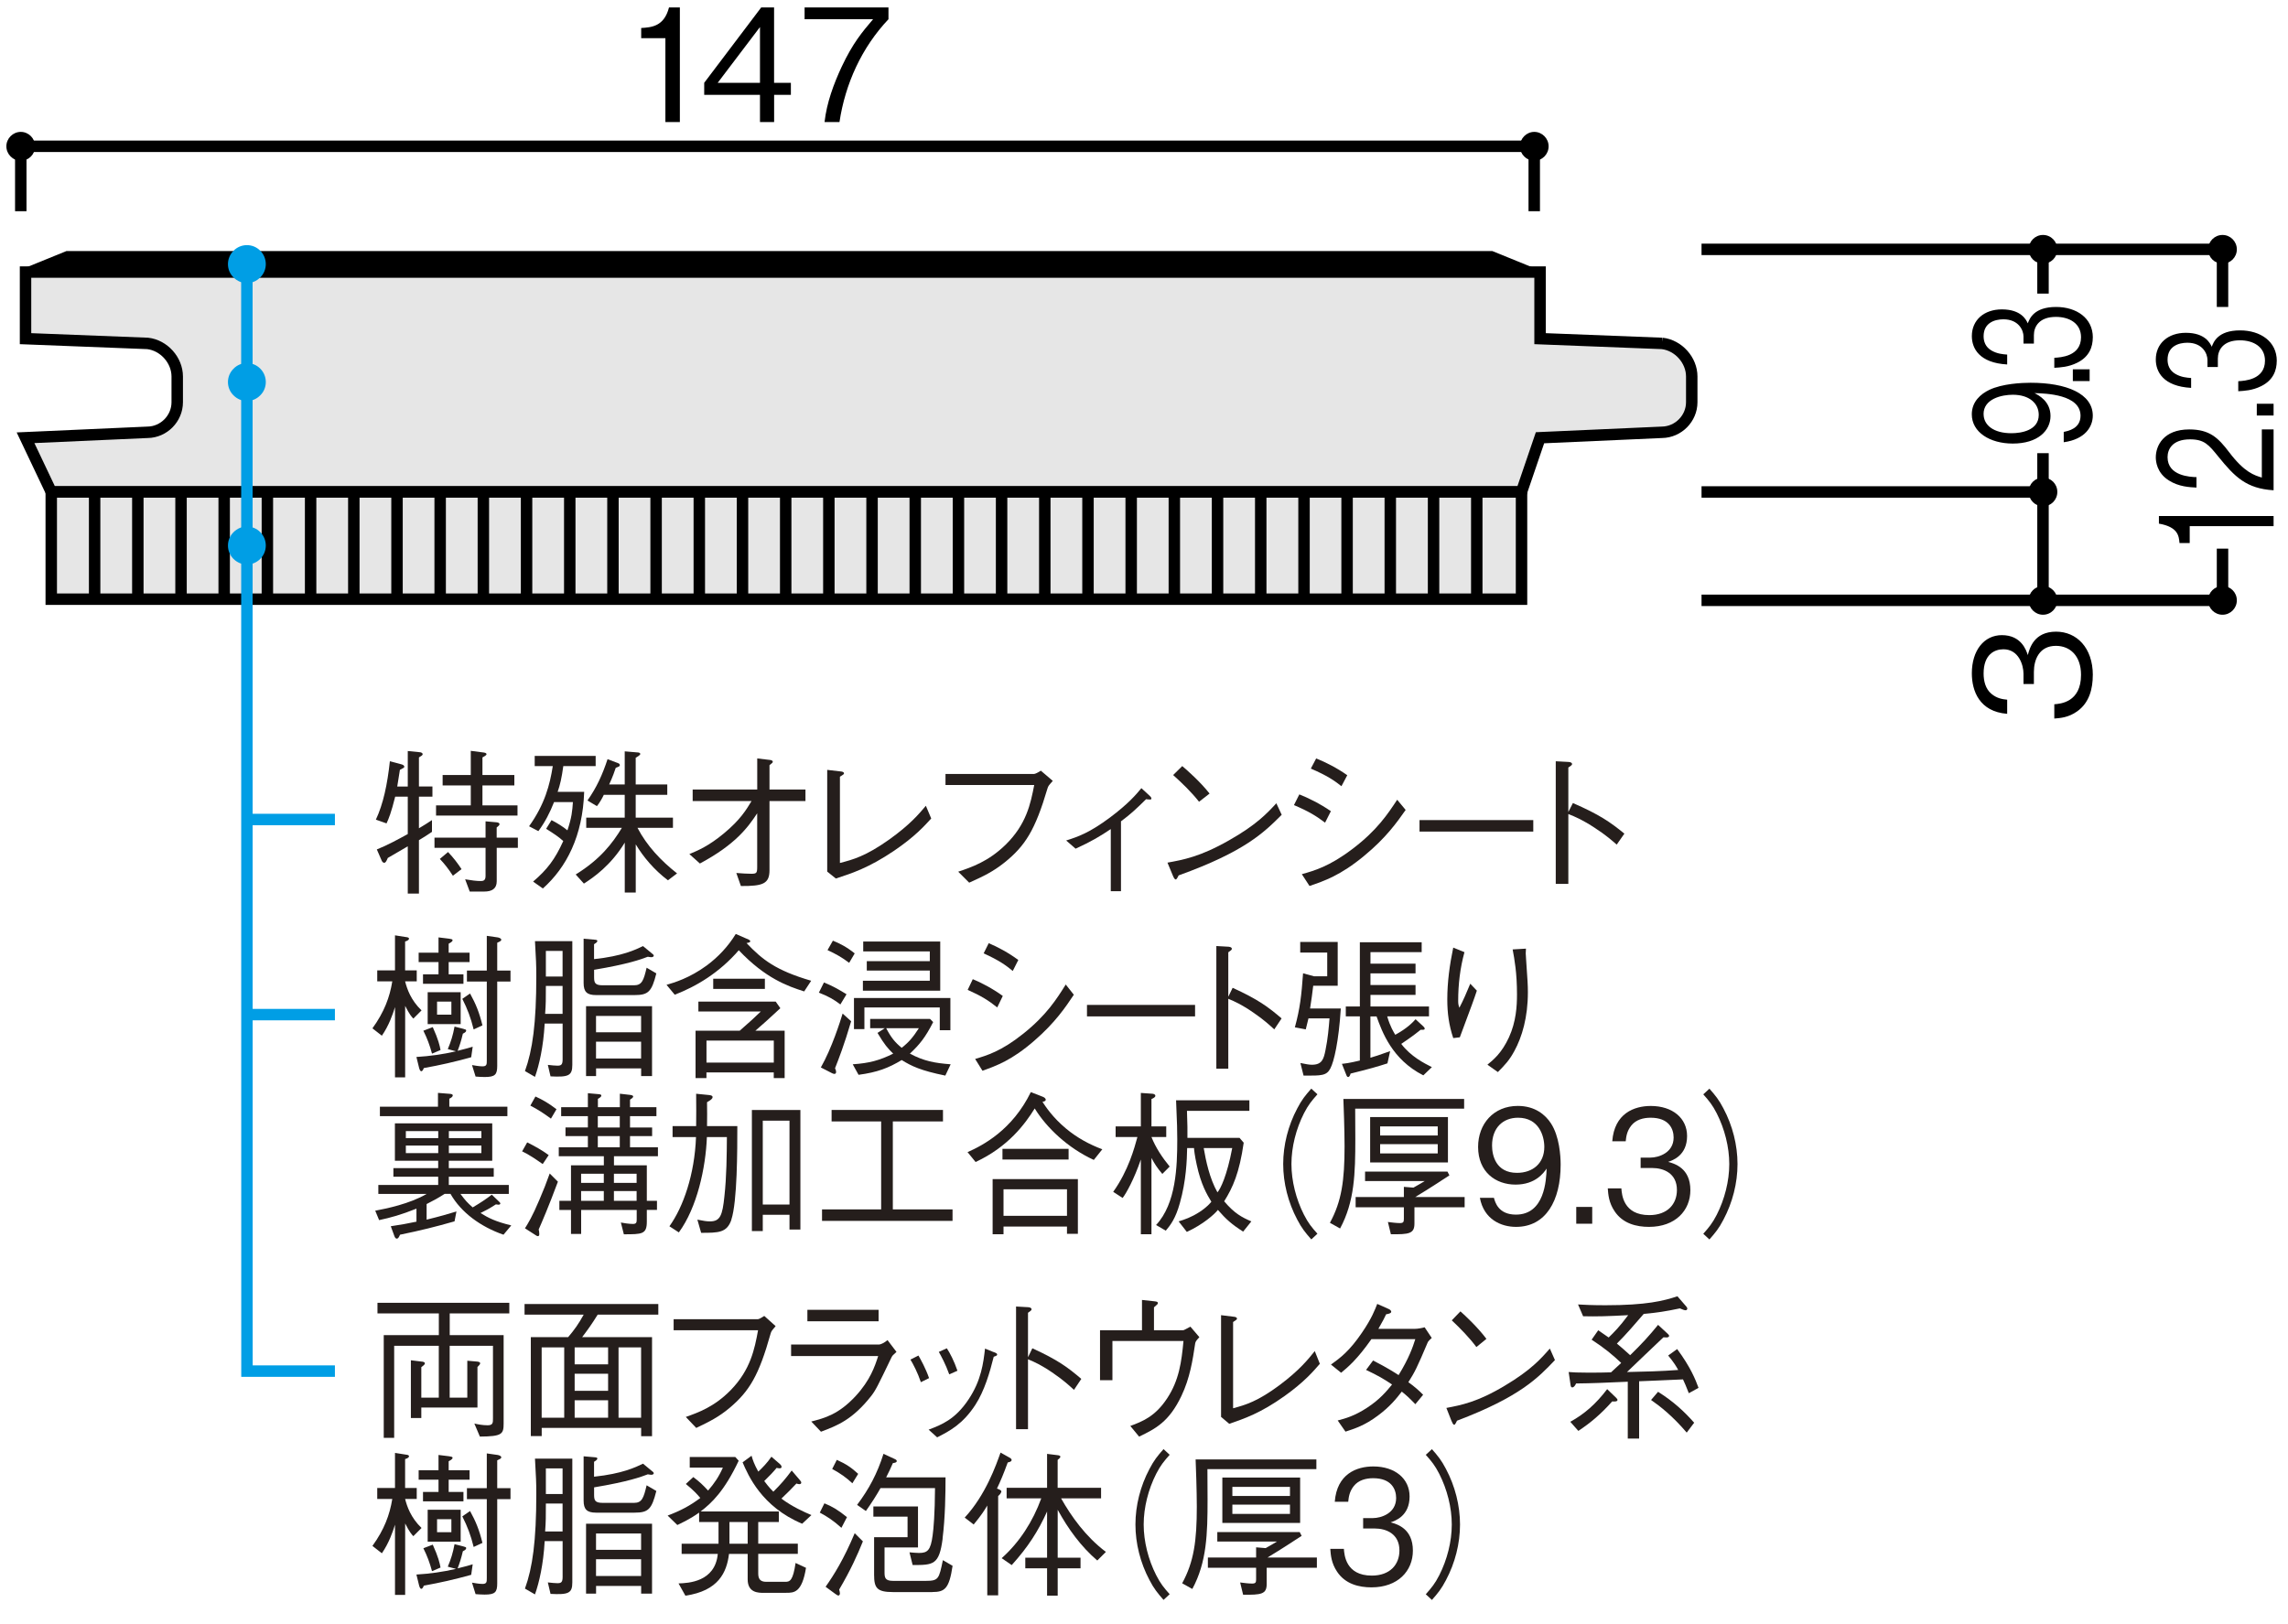<?xml version="1.0" encoding="UTF-8"?>
<svg xmlns="http://www.w3.org/2000/svg" version="1.1" viewBox="0 0 500 355">
  <defs>
    <style>
      .cls-1 {
        stroke: #009ee5;
      }

      .cls-1, .cls-2, .cls-3, .cls-4 {
        stroke-width: 2.5px;
      }

      .cls-1, .cls-4 {
        fill: none;
      }

      .cls-5 {
        fill: #251e1c;
      }

      .cls-2 {
        fill: #fff;
      }

      .cls-2, .cls-3, .cls-4 {
        stroke: #000;
      }

      .cls-3 {
        fill: #e6e6e6;
      }

      .cls-6 {
        fill: #009ee5;
      }
    </style>
  </defs>
  <!-- Generator: Adobe Illustrator 28.7.1, SVG Export Plug-In . SVG Version: 1.2.0 Build 142)  -->
  <g>
    <g id="_レイヤー_1" data-name="レイヤー_1">
      <g>
        <g>
          <path class="cls-3" d="M363.25,75.07l-26.7-1.04v-14.56H5.58v14.56l26.69,1.04c3.55.41,6.46,3.66,6.46,7.23v5.62c0,3.57-2.93,6.54-6.49,6.58l-26.66,1.19,5.62,11.84h321.3l4.04-11.84,26.65-1.19c3.58-.05,6.51-3.02,6.51-6.58v-5.62c0-3.57-2.91-6.82-6.46-7.23Z"/>
          <polyline points="165.03 54.88 92.85 54.88 82.24 54.88 14.52 54.88 5.62 58.5 335.02 58.5 326.12 54.88 258.41 54.88 247.8 54.88 175.63 54.88"/>
          <rect class="cls-3" x="11.2" y="107.54" width="321.3" height="23.44"/>
          <line class="cls-2" x1="322.72" y1="130.98" x2="322.72" y2="107.54"/>
          <line class="cls-2" x1="313.28" y1="130.98" x2="313.28" y2="107.54"/>
          <line class="cls-2" x1="303.82" y1="130.98" x2="303.82" y2="107.54"/>
          <line class="cls-2" x1="294.38" y1="130.98" x2="294.38" y2="107.54"/>
          <line class="cls-2" x1="284.97" y1="130.98" x2="284.97" y2="107.54"/>
          <line class="cls-2" x1="275.51" y1="130.98" x2="275.51" y2="107.54"/>
          <line class="cls-2" x1="266.07" y1="130.98" x2="266.07" y2="107.54"/>
          <line class="cls-2" x1="256.63" y1="130.98" x2="256.63" y2="107.54"/>
          <line class="cls-2" x1="247.2" y1="130.98" x2="247.2" y2="107.54"/>
          <line class="cls-2" x1="237.76" y1="130.98" x2="237.76" y2="107.54"/>
          <line class="cls-2" x1="228.32" y1="130.98" x2="228.32" y2="107.54"/>
          <line class="cls-2" x1="218.88" y1="130.98" x2="218.88" y2="107.54"/>
          <line class="cls-2" x1="209.45" y1="130.98" x2="209.45" y2="107.54"/>
          <line class="cls-2" x1="200.01" y1="130.98" x2="200.01" y2="107.54"/>
          <line class="cls-2" x1="190.57" y1="130.98" x2="190.57" y2="107.54"/>
          <line class="cls-2" x1="181.13" y1="130.98" x2="181.13" y2="107.54"/>
          <line class="cls-2" x1="171.7" y1="130.98" x2="171.7" y2="107.54"/>
          <line class="cls-2" x1="162.26" y1="130.98" x2="162.26" y2="107.54"/>
          <line class="cls-2" x1="152.82" y1="130.98" x2="152.82" y2="107.54"/>
          <line class="cls-2" x1="143.38" y1="130.98" x2="143.38" y2="107.54"/>
          <line class="cls-2" x1="133.95" y1="130.98" x2="133.95" y2="107.54"/>
          <line class="cls-2" x1="124.51" y1="130.98" x2="124.51" y2="107.54"/>
          <line class="cls-2" x1="115.07" y1="130.98" x2="115.07" y2="107.54"/>
          <line class="cls-2" x1="105.63" y1="130.98" x2="105.63" y2="107.54"/>
          <line class="cls-2" x1="96.19" y1="130.98" x2="96.19" y2="107.54"/>
          <line class="cls-2" x1="86.76" y1="130.98" x2="86.76" y2="107.54"/>
          <line class="cls-2" x1="77.32" y1="130.98" x2="77.32" y2="107.54"/>
          <line class="cls-2" x1="67.88" y1="130.98" x2="67.88" y2="107.54"/>
          <line class="cls-2" x1="58.43" y1="130.98" x2="58.43" y2="107.54"/>
          <line class="cls-2" x1="48.99" y1="130.98" x2="48.99" y2="107.54"/>
          <line class="cls-2" x1="39.56" y1="130.98" x2="39.56" y2="107.54"/>
          <line class="cls-2" x1="30.12" y1="130.98" x2="30.12" y2="107.54"/>
          <line class="cls-2" x1="20.68" y1="130.98" x2="20.68" y2="107.54"/>
        </g>
        <path class="cls-1" d="M53.95,221.79h19.24-19.24Z"/>
        <path d="M485.69,57.64c1.73,0,3.13-1.4,3.13-3.13s-1.4-3.15-3.13-3.15-3.15,1.42-3.15,3.15,1.41,3.13,3.15,3.13Z"/>
        <path d="M485.69,134.38c1.73,0,3.13-1.41,3.13-3.15s-1.4-3.13-3.13-3.13-3.15,1.4-3.15,3.13,1.41,3.15,3.15,3.15Z"/>
        <polyline class="cls-4" points="446.46 131.23 485.69 131.23 485.69 119.93"/>
        <polyline class="cls-4" points="485.69 67.1 485.69 54.51 446.46 54.51"/>
        <path d="M446.46,57.64c1.74,0,3.13-1.4,3.13-3.13s-1.39-3.15-3.13-3.15-3.13,1.42-3.13,3.15,1.41,3.13,3.13,3.13Z"/>
        <path d="M446.46,134.38c1.74,0,3.13-1.41,3.13-3.15s-1.39-3.13-3.13-3.13-3.13,1.4-3.13,3.13,1.41,3.15,3.13,3.15Z"/>
        <polyline class="cls-4" points="446.46 64.18 446.46 54.51 371.84 54.51"/>
        <polyline class="cls-4" points="371.84 131.23 446.46 131.23 446.46 99.06"/>
        <line class="cls-4" x1="371.84" y1="107.54" x2="446.46" y2="107.54"/>
        <path d="M446.46,110.68c1.74,0,3.13-1.4,3.13-3.15s-1.39-3.13-3.13-3.13-3.13,1.39-3.13,3.13,1.41,3.15,3.13,3.15Z"/>
        <polyline class="cls-1" points="53.95 57.72 53.97 299.72 73.19 299.72"/>
        <path class="cls-6" d="M51.03,80.6c-1.62,1.61-1.62,4.24,0,5.82,1.63,1.65,4.23,1.65,5.84,0,1.62-1.57,1.62-4.21.02-5.82-1.6-1.65-4.26-1.65-5.86,0Z"/>
        <path class="cls-6" d="M51.03,54.82c-1.62,1.61-1.62,4.24,0,5.82,1.63,1.65,4.23,1.65,5.84,0,1.62-1.57,1.62-4.21.02-5.82-1.6-1.65-4.26-1.65-5.86,0Z"/>
        <path class="cls-6" d="M51.03,116.34c-1.62,1.6-1.62,4.23,0,5.84,1.63,1.62,4.23,1.62,5.84,0,1.62-1.61,1.62-4.24.02-5.84-1.6-1.65-4.26-1.65-5.86,0Z"/>
        <path d="M7.67,31.98c0-1.71-1.4-3.15-3.13-3.15s-3.15,1.44-3.15,3.15,1.4,3.15,3.15,3.15,3.13-1.41,3.13-3.15Z"/>
        <path d="M338.42,31.98c0-1.71-1.41-3.15-3.13-3.15s-3.13,1.44-3.13,3.15,1.39,3.15,3.13,3.15,3.13-1.41,3.13-3.15Z"/>
        <polyline class="cls-4" points="335.28 46.17 335.28 31.98 200.14 31.98 139.67 31.98 4.54 31.98 4.54 46.17"/>
        <g>
          <path d="M145.41,26.68V8.35h-5.29v-2.23c2.23-.14,5.01-.31,6.08-4.5h2.37v25.06h-3.16Z"/>
          <path d="M169.17,20.74v5.94h-3.09v-5.94h-12.19v-2.64l12.46-16.48h2.81v16.48h3.67v2.64h-3.67ZM166.08,5.91l-9.24,12.19h9.24V5.91Z"/>
          <path d="M183.45,26.68h-3.26c.48-4.22,1.96-8.24,3.74-12.08,2.44-5.18,4.5-7.62,6.87-10.4h-14.97V1.62h18.33v2.58c-5.84,6.18-9.44,14.08-10.71,22.49Z"/>
        </g>
        <g>
          <path d="M496.85,115.01h-18.33v3.7h-2.23c-.14-1.56-.31-3.51-4.5-4.25v-1.66h25.06v2.21Z"/>
          <path d="M496.85,107.17c-5.97-.36-8.48-2.93-12.05-7.33-2.13-2.62-3.06-3.8-6.21-3.8-3.95,0-4.91,2.26-4.91,3.89,0,4.13,4.98,4.33,6.32,4.37v2.28c-1.44-.07-3.88-.17-6.04-1.56-2.64-1.66-2.85-4.18-2.85-5.05,0-2.5,1.65-6.1,7.31-6.1,4.43,0,6.32,1.8,8.75,5.02,3.36,4.42,5.53,5.02,7.11,5.5v-10.53h2.57v13.29Z"/>
          <path d="M496.85,90.83h-3.67v-2.57h3.67v2.57Z"/>
          <path d="M497.54,78.88c0,2.02-.72,4.21-3.4,5.53-1.92.96-3.71,1.03-5.01,1.11v-2.19c1.3-.07,5.84-.29,5.84-4.49,0-2.96-2.44-4.45-5.49-4.45-3.64,0-4.81,2.11-4.81,3.99v1.85h-2.27v-1.56c0-1.35-1.06-3.75-4.39-3.75-1.92,0-4.33.77-4.33,3.7,0,1.15.41,2.36,1.72,3.12,1.24.72,2.47.82,3.43.89v2.16c-6.08-.34-7.72-3.51-7.72-6.2,0-3.51,2.68-5.84,6.56-5.84,4.26,0,5.32,2.31,5.67,3.05.38-.99,1.3-3.58,6.18-3.58,4.46,0,8.03,2.43,8.03,6.66Z"/>
        </g>
        <g>
          <path d="M457.34,90.85c0,2.38-1.61,5.17-6.35,5.82v-2.26c.93-.19,3.67-.7,3.67-3.53,0-4.64-7.52-4.88-10.06-4.95.89.46,3.5,1.78,3.5,5s-2.78,6.03-8.24,6.03c-5.01,0-8.96-2.48-8.96-6.39,0-2.79,1.96-4.45,3.81-5.34,2.85-1.37,7.14-1.56,9.03-1.56,7.86,0,13.6,2.38,13.6,7.19ZM433.48,90.52c0,2.43,2.2,4.18,6.08,4.18,2.13,0,5.97-.6,5.97-4.01,0-2.52-2.06-4.4-5.67-4.4-2.4,0-6.39.87-6.39,4.23Z"/>
          <path d="M456.65,83.3h-3.67v-2.57h3.67v2.57Z"/>
          <path d="M457.34,73.76c0,2.02-.72,4.21-3.4,5.53-1.92.96-3.71,1.03-5.01,1.11v-2.19c1.3-.07,5.84-.29,5.84-4.49,0-2.96-2.44-4.45-5.49-4.45-3.64,0-4.81,2.11-4.81,3.99v1.85h-2.27v-1.56c0-1.35-1.06-3.75-4.39-3.75-1.92,0-4.33.77-4.33,3.7,0,1.15.41,2.36,1.72,3.12,1.24.72,2.47.82,3.43.89v2.16c-6.08-.34-7.72-3.51-7.72-6.2,0-3.51,2.68-5.84,6.56-5.84,4.26,0,5.32,2.31,5.67,3.05.38-.99,1.3-3.58,6.18-3.58,4.46,0,8.03,2.43,8.03,6.66Z"/>
        </g>
        <path d="M457.34,147.59c0,2.88-.72,6.01-3.4,7.9-1.92,1.37-3.71,1.48-5.01,1.58v-3.12c1.3-.1,5.84-.41,5.84-6.42,0-4.22-2.44-6.35-5.49-6.35-3.64,0-4.81,3.02-4.81,5.7v2.64h-2.27v-2.23c0-1.92-1.06-5.36-4.39-5.36-1.92,0-4.33,1.1-4.33,5.29,0,1.65.41,3.37,1.72,4.46,1.24,1.03,2.47,1.17,3.43,1.27v3.09c-6.08-.48-7.72-5.01-7.72-8.86,0-5.01,2.68-8.34,6.56-8.34,4.26,0,5.32,3.3,5.67,4.36.38-1.41,1.3-5.12,6.18-5.12,4.46,0,8.03,3.47,8.03,9.51Z"/>
        <g>
          <path class="cls-5" d="M88.53,214.52c.42,1.65,1.24,4.09,3.59,6.35l-1.79,1.79c-.36-.38-.82-.86-1.79-2.78v15.62h-2.22v-15.35c-.49,1.58-1.34,4.05-2.87,6.25l-2.06-1.61c2.58-3.57,3.78-6.8,4.34-10.27h-3.29v-2.4h3.88v-7.66l2.41.38c.29.03.65.1.65.34,0,.38-.65.58-.85.62v6.32h2.54v2.4h-2.54ZM97.86,229.32c.69-1.65,1.11-2.95,1.47-4.91l1.89.48c.59.17.65.17.65.38s-.1.38-.72.69c-.39,1.65-.69,2.54-1.14,3.74,1.83-.45,2.51-.65,3.29-.89l-.33,2.3c-3.82,1.06-6.59,1.68-10.37,2.37-.03.17-.26.69-.52.69s-.39-.38-.49-.72l-.59-2.4c2.9-.17,5.81-.58,8.65-1.24l-1.79-.48ZM95.84,204.91l2.28.28c.42.07.78.1.78.34,0,.1,0,.31-.85.76v1.96h4.57v2.06h-4.57v2.68h3.23v2.06h-8.84v-2.06h3.39v-2.68h-4.34v-2.06h4.34v-3.33ZM94.57,224.52c1.24,2.75,1.53,4.08,1.7,5.01l-1.86.79c-.52-1.89-1.04-3.3-1.89-5.01l2.06-.79ZM93.46,223.86v-6.97h7.21v6.97h-7.21ZM98.64,218.95h-3.13v2.85h3.13v-2.85ZM102.72,217.17c1.27,2.3,2.02,4.15,2.71,6.97l-1.92.89c-.65-2.61-1.34-4.43-2.48-6.69l1.7-1.17ZM108.66,232.96c0,1.96-.46,2.47-2.77,2.47-.85,0-1.47-.07-1.96-.1l-.78-2.51c.46.07,1.53.28,2.28.28.95,0,.95-.45.95-1.3v-17.24h-4.34v-2.4h4.34v-7.59l2.38.34c.2.04.78.17.78.52,0,.27-.36.41-.88.65v6.08h2.9v2.4h-2.9v18.4Z"/>
          <path class="cls-5" d="M119.03,223.76c-.29,5.15-1.21,9.06-2.12,11.64l-2.19-1.27c1.66-4.57,2.48-10.4,2.48-20.74,0-2.44-.06-3.6-.29-7.66h8.16v27.05c0,2.37-.85,2.71-4.76,2.51l-.59-2.51c.98.1,1.5.17,2.09.17.78,0,1.14-.17,1.14-1.34v-7.86h-3.91ZM122.94,221.63v-6.11h-3.65c0,2.95,0,3.88-.16,6.11h3.82ZM122.94,213.46v-5.6h-3.65v5.6h3.65ZM129.83,213.63c0,1.2.2,1.75,1.89,1.75h6.85c1.73,0,2.09-1.1,2.74-3.84l2.12,1.24c-1.01,4.02-1.76,4.74-4.76,4.74h-8.42c-1.99,0-2.71-.72-2.71-2.64v-9.68l2.41.21c.42.03.59.1.59.27,0,.31-.49.58-.72.72v3.26c6.17-.65,9.07-2.06,10.7-2.85l2.12,1.75s.23.17.23.34-.2.34-.52.34c-.16,0-.36-.03-.78-.1-1.53.58-4.31,1.61-11.74,2.85v1.65ZM128.07,219.95h14.42v15.28h-2.38v-1.68h-9.85v1.68h-2.19v-15.28ZM140.1,222.08h-9.85v3.57h9.85v-3.57ZM140.1,227.71h-9.85v3.67h9.85v-3.67Z"/>
          <path class="cls-5" d="M145.65,215.28c1.6-.45,5.06-1.48,8.78-4.22,2.51-1.85,4.7-4.19,6.36-6.9l2.84,1.24c.16.1.33.21.33.34,0,.24-.26.31-.82.41,3.46,3.64,6.39,5.97,14.13,8.24l-1.53,2.33c-3.56-1.13-8.48-2.85-14.29-9-4.27,4.94-9.33,7.93-14,9.72l-1.79-2.16ZM161.66,225.3c2.45-2.16,2.81-2.47,4.6-4.19h-13.64v-2.16h16.9l1.01,1.44c-2.38,2.23-4.24,3.88-5.45,4.91h6.39v10.37h-2.38v-1.24h-14.71v1.24h-2.38v-10.37h9.66ZM169.1,227.47h-14.71v4.81h14.71v-4.81ZM155.86,216.17v-2.23h11.29v2.23h-11.29Z"/>
          <path class="cls-5" d="M180.06,214.76c1.96.79,3.43,1.65,4.93,2.58l-1.34,2.23c-1.37-1.06-2.71-1.82-4.7-2.58l1.11-2.23ZM186,223.25c-1.53,5.22-2.74,8.27-3.52,10.27.1.21.23.48.23.82,0,.17-.06.41-.36.41-.16,0-.36-.07-.49-.14l-2.48-1.27c2.38-4.15,4.27-10.16,4.76-11.78l1.86,1.68ZM182.02,205.63c1.44.58,2.97,1.34,4.76,2.78l-1.21,2.06c-1.6-1.2-2.87-1.92-4.73-2.78l1.17-2.06ZM206.58,235.12c-5.38-1.1-7.37-2.06-9.53-3.4-2.9,1.75-5.32,2.68-9.43,3.23l-1.27-2.3c3.59-.24,5.9-.86,8.84-2.33-1.17-1.13-1.92-1.99-3.43-4.53l1.6-1.03h-3.2v-2.03h13.08l.69.69c-1.73,3.4-3,4.94-5.09,6.9,3.1,1.65,5.45,2.06,8.91,2.33l-1.17,2.47ZM207.69,225.2h-2.32v-4.98h-16.47v4.74h-2.28v-6.8h21.07v7.04ZM188.57,214.39h14.62v-2.23h-13.77v-2.06h13.77v-2.13h-14.55v-2.16h16.83v10.75h-16.9v-2.16ZM193.66,224.76c1.08,2.06,1.92,3.09,3.39,4.29,1.57-1.24,2.45-2.27,3.75-4.29h-7.14Z"/>
          <path class="cls-5" d="M212.58,214.04c1.76.72,4.31,2.03,6.56,3.67l-1.21,2.51c-1.86-1.48-3.39-2.47-6.46-3.84l1.11-2.33ZM234.67,217.44c-1.79,2.68-4.05,6.08-8.65,10.06-4.89,4.26-8.25,5.46-11.32,6.56l-1.6-2.58c2.54-.75,5.71-1.68,10.44-5.46,5.15-4.08,7.41-7.69,9.36-10.81l1.76,2.23ZM216.07,206.18c1.96.82,4.34,2.09,6.46,3.67l-1.21,2.4c-1.44-1.2-2.94-2.3-6.36-3.85l1.11-2.23Z"/>
          <path class="cls-5" d="M237.54,222.18v-2.51h23.62v2.51h-23.62Z"/>
          <path class="cls-5" d="M269.37,215.93c5.55,2.54,7.73,4.15,10.7,6.69l-1.6,2.4c-.98-.89-2.22-2.06-4.47-3.6-2.61-1.82-4.11-2.47-5.58-3.09v15.28h-2.61v-26.81l2.48.14c.16,0,.91.03.91.48,0,.21-.26.38-.78.75v9.72l.95-1.96Z"/>
          <path class="cls-5" d="M290.74,233.54c-.85,1.61-1.92,1.61-5.87,1.58l-.69-2.75c1.21.24,1.86.38,2.51.38,2.22,0,2.58-1.24,2.97-3.19.52-2.51.72-4.94.88-6.94h-4.6c-.1.38-.49,2.06-.59,2.4l-2.38-.45c1.14-4.15,1.44-7,1.79-11.81l2.38.65h2.9v-5.18h-5.9v-2.33h8.19v9.58h-5.35c-.2,1.68-.39,3.12-.69,4.98h6.72c-.46,7.24-1.5,11.64-2.28,13.08ZM311.03,235.06c-6.85-3.47-9-9.54-10.21-12.88h-1.34v9.03c.75-.21,1.89-.55,4.31-1.44l-.59,2.68c-2.25.72-3.88,1.2-8.06,2.23-.06.27-.23.75-.52.75-.2,0-.29-.14-.42-.48l-.95-2.4c.65-.07,1.5-.14,3.92-.72v-9.65h-3.07v-2.16h3.07v-14.04h13.51v2.16h-11.19v2.51h9.85v2.13h-9.85v2.54h9.85v2.16h-9.85v2.54h12.79v2.16h-9.13c.65,2.27,1.44,3.47,1.76,4.02,2.58-1.41,3.75-2.64,4.44-3.4l1.63,1.51c.13.14.36.31.36.55,0,.27-.29.27-.88.24-1.44,1.2-4.01,2.95-4.24,3.09,2.06,2.75,5.06,4.26,6.69,5.08l-1.86,1.79Z"/>
          <path class="cls-5" d="M320.03,208.14c-.95,3.47-1.37,7.04-1.37,10.64,0,.72.07.96.26,1.51.85-1.61,1.6-3.36,2.38-5.25l1.44,1.51c-.69,2.09-1.01,2.92-3.72,10.2l-1.44.17c-.95-2.85-1.3-5.46-1.3-8.45,0-3.81.52-7.59,1.3-11.33l2.45,1ZM333.47,207.35c-.07.82-.07,1.2.03,2.37.33,4.84.39,5.56.39,7.18,0,5.49-1.27,9.78-2.97,12.88-1.08,1.99-2.02,2.99-3.59,4.57l-2.28-1.61c1.37-1.13,3.13-2.58,4.7-5.97,1.57-3.43,1.76-6.83,1.76-9.41,0-4.7-.55-7.66-.95-9.82l2.9-.17Z"/>
          <path class="cls-5" d="M93.23,266.61c2.94-.72,4.73-1.24,6.52-1.79l-.42,2.16c-4.21,1.2-7.37,1.99-11.91,2.92-.23.51-.39.86-.72.86-.26,0-.42-.31-.52-.58l-.78-2.13c2.28-.34,3.59-.58,5.61-1v-2.85c-3.33,1.34-5.71,1.99-8.16,2.51l-.85-2.06c2.41-.45,7.5-1.48,11.25-3.67h-10.57v-1.96h13.08v-1.79h-9.79v-1.89h9.79v-1.61h-9.46v-8.17h21.27v8.17h-9.49v1.61h9.82v1.89h-9.82v1.79h13.11v1.96h-10.57c1.14,1.51,1.44,1.85,2.68,2.95,1.86-1.1,2.87-1.79,4.18-2.78l1.5,1.44c.1.1.36.31.36.48,0,.21-.23.27-.42.27-.13,0-.36-.03-.55-.07-1.44.93-2.28,1.37-3.36,1.89,1.7,1.06,3.2,1.85,6.72,2.71l-1.7,2.03c-4.96-1.72-9.27-4.84-11.58-8.93h-1.27c-1.34.86-2.45,1.48-3.95,2.23v3.4ZM95.71,238.9l2.61.21c.29.03.62.07.62.34,0,.31-.39.55-.75.72v1.75h12.69v2.06h-27.86v-2.06h12.69v-3.02ZM95.77,247.25h-7.08v1.54h7.08v-1.54ZM95.77,250.41h-7.08v1.65h7.08v-1.65ZM105.2,247.25h-7.11v1.54h7.11v-1.54ZM105.2,250.41h-7.11v1.65h7.11v-1.65Z"/>
          <path class="cls-5" d="M118.6,254.46c-1.44-1-3.07-2.13-4.5-2.78l1.11-1.96c1.6.79,3.26,1.72,4.7,2.78l-1.31,1.96ZM117.72,268.77c.07.24.13.55.13,1,0,.07,0,.45-.29.45-.2,0-.46-.17-.65-.31l-2.19-1.41c.65-1.03,1.6-2.54,3.16-6.25.82-1.89,1.57-3.81,2.25-5.73l1.79,1.79c-2.06,5.56-3.62,9.13-4.21,10.47ZM120.4,244.53c-1.53-1.13-2.84-1.99-4.5-2.85l1.11-1.99c1.53.69,2.84,1.44,4.6,2.78l-1.21,2.06ZM134.17,252.74v1.99h7.18v7.76h2.22v1.99h-2.22v2.58c0,2.75-1.04,2.75-5.02,2.75l-.65-2.57c.49.1,1.76.31,2.64.31.78,0,.82-.38.82-1v-2.06h-12.14v5.25h-2.22v-5.25h-2.54v-1.99h2.54v-7.76h7.18v-1.99h-9.85v-1.96h6.36v-2.44h-4.89v-1.89h4.89v-2.47h-5.84v-1.96h5.84v-3.06l2.35.21c.36.03.59.1.59.31,0,.27-.39.51-.75.72v1.82h4.8v-2.95l2.32.27c.55.07.59.27.59.34,0,.28-.49.55-.69.69v1.65h5.77v1.96h-5.77v2.47h4.83v1.89h-4.83v2.44h6.1v1.96h-9.59ZM131.95,256.58h-4.96v1.99h4.96v-1.99ZM131.95,260.36h-4.96v2.13h4.96v-2.13ZM135.44,243.99h-4.8v2.47h4.8v-2.47ZM135.44,248.35h-4.8v2.44h4.8v-2.44ZM139.12,256.58h-4.96v1.99h4.96v-1.99ZM139.12,260.36h-4.96v2.13h4.96v-2.13Z"/>
          <path class="cls-5" d="M159.84,266.61c-.98,2.88-2.81,2.88-6.62,2.88l-.82-2.88c1.44.27,1.92.38,2.77.38,2.22,0,2.71-1.34,3.13-5.42.49-4.39.52-9.13.55-13.01h-4.37c-.26,6.73-2.15,15.42-6.13,20.84l-2.06-1.34c3.03-4.22,5.51-11.33,5.81-19.5h-5.12v-2.4h5.15c.03-2.03.03-4.63,0-7.07l3,.31c.2.03.59.1.59.41,0,.38-.39.65-1.21,1.13.03,2.3.03,2.99,0,5.22h6.62c0,5.18,0,16.51-1.31,20.46ZM172.53,268.77v-3.23h-5.84v3.57h-2.38v-26.47h10.6v26.13h-2.38ZM172.53,244.98h-5.84v18.33h5.84v-18.33Z"/>
          <path class="cls-5" d="M179.64,266.88v-2.51h12.92v-19.23h-10.83v-2.51h24.34v2.51h-10.96v19.23h13.05v2.51h-28.51Z"/>
          <path class="cls-5" d="M239.04,253.56c-5.68-2.61-10.34-7.04-12.92-11.26-2.09,3.37-5.77,8.38-12.92,11.71l-1.76-2.16c3.36-1.48,9.79-4.84,13.83-13.12l2.64,1.03c.46.17.62.48.62.62,0,.34-.42.41-.72.48.69,1.03,2.22,3.4,5.15,5.84,2.38,1.99,5.09,3.47,7.93,4.53l-1.86,2.33ZM233.17,269.7v-1.58h-13.87v1.68h-2.38v-12.05h18.63v11.95h-2.38ZM219.07,253.46v-2.33h14.45v2.33h-14.45ZM233.17,259.98h-13.87v5.8h13.87v-5.8Z"/>
          <path class="cls-5" d="M254.01,256.62c-1.17-1.37-1.73-2.27-2.38-3.5v16.68h-2.32v-16.34c-1.44,4.22-3.16,7.35-3.98,8.41l-2.06-1.34c3.33-4.67,4.63-9.58,5.29-11.98h-4.76v-2.33h5.51v-7.31l2.45.17c.16,0,.72.07.72.45,0,.31-.39.51-.85.72v5.97h3.23v2.33h-3.23c.95,2.37,2.38,4.5,3.98,6.45l-1.6,1.61ZM271.66,269.22c-2.48-1.58-3.72-2.68-5.51-4.74-.72.93-3.2,3.16-6.79,4.81l-1.79-2.3c1.31-.41,2.71-.86,4.57-2.06,1.63-1.06,2.28-1.89,2.58-2.23-.98-1.61-2.28-3.81-3.2-8.1-.42-1.89-.59-3.33-.59-3.64h-1.5c-.06,2.68-.2,7.11-1.6,12.05-.91,3.3-2.02,4.77-3.07,6.01l-2.12-1.24c4.37-4.67,4.63-12.74,4.63-18.71,0-2.27-.03-2.88-.26-8.55h16.02v2.3h-13.64c.1,3.12.13,4.22.1,5.91h11.39l.91,1.06c-.95,6.63-2.38,9.79-4.27,12.81,2.28,2.68,3.88,3.5,5.94,4.39l-1.79,2.23ZM263.05,250.96c.46,2.71,1.27,6.63,3,9.68.65-.72,2.09-3.61,3.23-9.68h-6.23Z"/>
          <path class="cls-5" d="M287.9,239.21c-1.27,1.44-1.99,2.3-2.94,4.15-1.73,3.4-2.74,7.38-2.74,11.09s1.01,7.69,2.74,11.09c.95,1.85,1.66,2.71,2.94,4.15l-1.34,1.24c-1.3-1.48-2.09-2.44-3.07-4.33-1.99-3.74-3.07-8-3.07-12.15s1.08-8.41,3.07-12.15c.98-1.89,1.76-2.85,3.07-4.33l1.34,1.24Z"/>
          <path class="cls-5" d="M296.15,242.34c0,.24.03,5.53.03,6.63,0,7.52-.16,13.7-3.33,19.57l-2.22-1.24c2.58-4.74,3.2-9.3,3.2-16.75,0-3.37-.2-9.06-.26-10.33h26.39v2.13h-23.81ZM309.1,263.9v3.57c0,2.23-1.21,2.37-5.15,2.33l-.65-2.68c.75.1,1.86.24,2.61.24s.88-.24.88-.89v-2.57h-10.54v-2.23h10.54v-2.23l2.09.17c1.04-.58,1.44-.82,2.48-1.44h-13.05v-2.06h18.01l.42.82c-2.38,1.54-3.95,2.61-7.47,4.74h10.8v2.23h-10.96ZM299.42,254.11v-9.92h17v9.92h-17ZM314.19,246.22h-12.59v1.99h12.59v-1.99ZM314.19,250.1h-12.59v2.03h12.59v-2.03Z"/>
          <path class="cls-5" d="M331.29,268.19c-3.23,0-7.01-1.61-7.89-6.35h3.07c.26.93.95,3.67,4.8,3.67,6.3,0,6.62-7.52,6.72-10.06-.62.89-2.41,3.5-6.79,3.5s-8.19-2.78-8.19-8.24c0-5.01,3.36-8.96,8.68-8.96,3.78,0,6.04,1.96,7.24,3.81,1.86,2.85,2.12,7.14,2.12,9.03,0,7.86-3.23,13.6-9.75,13.6ZM331.74,244.33c-3.29,0-5.68,2.2-5.68,6.08,0,2.13.82,5.97,5.45,5.97,3.43,0,5.97-2.06,5.97-5.66,0-2.4-1.17-6.39-5.74-6.39Z"/>
          <path class="cls-5" d="M344.46,267.5v-3.67h3.49v3.67h-3.49Z"/>
          <path class="cls-5" d="M360.35,268.19c-2.74,0-5.71-.72-7.5-3.4-1.3-1.92-1.4-3.71-1.5-5.01h2.97c.1,1.3.39,5.84,6.1,5.84,4.01,0,6.04-2.44,6.04-5.49,0-3.64-2.87-4.81-5.42-4.81h-2.51v-2.27h2.12c1.83,0,5.09-1.06,5.09-4.39,0-1.92-1.04-4.33-5.02-4.33-1.57,0-3.2.41-4.24,1.72-.98,1.24-1.11,2.47-1.21,3.43h-2.94c.46-6.08,4.76-7.72,8.42-7.72,4.76,0,7.93,2.68,7.93,6.56,0,4.26-3.13,5.32-4.14,5.66,1.34.38,4.86,1.3,4.86,6.18,0,4.46-3.29,8.03-9.04,8.03Z"/>
          <path class="cls-5" d="M372.22,269.7c1.27-1.44,1.99-2.3,2.94-4.15,1.73-3.4,2.74-7.38,2.74-11.09s-1.01-7.69-2.74-11.09c-.95-1.85-1.66-2.71-2.94-4.15l1.34-1.24c1.31,1.48,2.09,2.44,3.07,4.33,1.99,3.74,3.07,8,3.07,12.15s-1.08,8.41-3.07,12.15c-.98,1.89-1.76,2.85-3.07,4.33l-1.34-1.24Z"/>
        </g>
        <g>
          <path class="cls-5" d="M91.55,174.16v6.9c1.34-.79,1.68-1.03,2.85-1.79v2.57c-1.2.82-1.61,1.06-2.85,1.82v11.67h-2.44v-10.33c-1.41.82-2.88,1.68-4.36,2.54-.34.79-.51,1.06-.79,1.06s-.48-.31-.55-.48l-1.06-2.44c2.33-.93,4.57-2.16,6.76-3.36v-8.17h-2.75c-.86,3.47-1.41,4.81-1.89,5.84l-2.33-.82c1.61-3.43,2.51-7.69,3.06-12.77l2.57.69c.38.1.58.31.58.51s-.1.24-.96.69c-.17,1.1-.41,2.64-.58,3.64h2.3v-7.76l2.71.27c.27.03.55.21.55.41,0,.24-.31.41-.82.72v6.35h2.95v2.23h-2.95ZM108.55,185.35v7.31c0,1.58-1.03,2.23-2.71,2.23h-3.19l-1-2.68c1.37.24,2.51.38,3.33.38.55,0,1.13-.03,1.13-1.1v-6.15h-11.16v-2.23h11.16v-3.57l2.4.21c.24.03.65.1.65.41,0,.21-.21.41-.62.72v2.23h4.63v2.23h-4.63ZM95.29,178.28v-2.23h7.59v-4.36h-6.15v-2.27h6.15v-5.29l2.92.38c.41.07.52.24.52.34,0,.17-.17.34-.89.72v3.85h6.97v2.27h-6.97v4.36h7.66v2.23h-17.78ZM98.97,191.43c-1.03-1.58-1.79-2.54-2.85-3.67l1.79-1.51c1.27,1.34,2.09,2.44,2.95,3.74l-1.89,1.44Z"/>
          <path class="cls-5" d="M120.53,179.28c1.1.55,2.64,1.51,3.47,2.23.96-2.88,1.06-4.22,1.2-6.18h-4.12c-.89,2.27-1.99,4.43-3.43,6.35l-2.03-1.06c3.43-4.81,4.53-9.03,5.18-13.15h-3.95v-2.23h13.32v2.23h-7.07c-.34,2.51-.72,4.19-1.24,5.63h5.8c-.31,9.61-3.85,16.51-9.03,21.12l-2.13-1.51c3.06-2.61,4.77-4.84,6.59-8.86-1.1-1-1.96-1.54-3.74-2.68l1.17-1.89ZM139.31,180.96c2.06,3.95,5.15,7.21,8.65,9.96l-1.99,1.51c-3.02-2.27-5.42-5.15-7.04-7.86v10.54h-2.4v-10.92c-3.02,4.98-6.83,7.62-8.93,8.96l-1.79-1.99c5.36-3.33,8-6.76,10.09-10.2h-7.79v-2.23h8.41v-4.98h-4.57c-.27.58-.93,1.79-1.51,2.47l-2.06-1.24c1.99-2.82,3.26-5.6,4.39-9.03l2.27.86c.21.07.41.21.41.41,0,.27-.07.31-.89.62-.21.62-.65,1.96-1.44,3.64h3.4v-7.24l2.85.24c.07,0,.55.03.55.34,0,.24-.65.62-1,.82v5.84h6.9v2.27h-6.9v4.98h8.14v2.23h-7.76Z"/>
          <path class="cls-5" d="M165.48,177.77c-2.09,3.19-4.84,6.87-12.53,10.99l-2.3-2.06c1.89-.79,4.26-1.79,7.55-4.53,3.6-2.99,4.88-5.15,6.04-7.07h-12.87v-2.51h14.11v-6.8l2.85.34c.27.03.55.17.55.38,0,.17-.07.24-.72.76v5.32h7.86v2.51h-7.86v15.11c0,2.99-1.44,3.5-6.25,3.47l-1-2.85c1.06.1,2.61.17,3.26.17,1.13,0,1.3-.14,1.3-1.44v-11.78Z"/>
          <path class="cls-5" d="M180.76,168.29l2.92.34c.45.03.76.17.76.41,0,.21-.1.24-.89.75v18.85c2.82-.72,5.63-1.48,10.71-5.08,4.63-3.3,6.59-5.67,8.07-7.42l1.17,2.78c-1.48,1.61-3.5,3.91-8.1,7.04-5.53,3.74-9.24,4.94-12.74,6.08l-1.89-1.51v-22.25Z"/>
          <path class="cls-5" d="M206.62,171.59v-2.4h19.33c.27,0,.93-.34,1.51-.72l2.61,2.23c-.89,1-1,1.1-1.17,1.68-2.68,9.06-4.84,12.53-9.44,16.21-2.47,1.96-4.53,2.95-7.66,4.36l-2.4-2.4c2.85-.96,6.56-2.2,10.33-5.87,4.57-4.46,5.49-9,6.28-13.08h-19.4Z"/>
          <path class="cls-5" d="M242.74,181.23c-2.23,1.51-4.22,2.71-7.69,4.29l-2.06-1.79c2.57-.82,5.05-1.65,9.61-5.05,3.98-2.99,5.67-4.98,6.83-6.39l1.61,1.48c.27.24.58.51.58.79,0,.17-.1.21-.34.21-.14,0-.69-.03-.82-.07-2.06,2.03-3.4,3.3-5.49,4.84v15.28h-2.23v-13.6Z"/>
          <path class="cls-5" d="M280.09,178.11c-3.85,3.85-8.03,8.03-22.52,13.25-.03.07-.41.89-.62.89-.27,0-.45-.41-.65-.86l-1.17-2.82c3.4-.62,7.14-1.27,13.46-4.88,5.97-3.37,8.38-5.97,10.33-8.1l1.17,2.51ZM262.03,175.26c-1.68-2.13-3.64-4.02-5.66-5.84l1.99-1.96c1.06.89,3.98,3.47,5.97,6.01l-2.3,1.79Z"/>
          <path class="cls-5" d="M283.94,173.65c1.85.72,4.53,2.03,6.9,3.67l-1.27,2.51c-1.96-1.48-3.57-2.47-6.8-3.84l1.17-2.33ZM307.18,177.05c-1.89,2.68-4.26,6.08-9.1,10.06-5.15,4.26-8.69,5.46-11.91,6.56l-1.68-2.58c2.68-.75,6.01-1.68,10.99-5.46,5.42-4.08,7.79-7.69,9.85-10.81l1.85,2.23ZM287.62,165.79c2.06.82,4.57,2.09,6.8,3.67l-1.27,2.4c-1.51-1.2-3.09-2.3-6.69-3.85l1.17-2.23Z"/>
          <path class="cls-5" d="M310.21,181.78v-2.51h24.86v2.51h-24.86Z"/>
          <path class="cls-5" d="M343.72,175.54c5.84,2.54,8.14,4.15,11.26,6.69l-1.68,2.4c-1.03-.89-2.33-2.06-4.7-3.6-2.75-1.82-4.33-2.47-5.87-3.09v15.28h-2.75v-26.81l2.61.14c.17,0,.96.03.96.48,0,.21-.27.38-.82.75v9.72l1-1.96Z"/>
        </g>
        <g>
          <path class="cls-5" d="M83.86,314.3v-22.45h12.04v-4.74h-13.41v-2.33h28.81v2.33h-13.02v4.74h11.78v19.33c0,2.3-.33,2.82-5.19,2.85l-1.21-2.85c.75.17,1.79.38,2.9.38,1.17,0,1.17-.55,1.17-1.51v-15.86h-9.46v11.33h3.85v-8.07l1.96.17c.46.03.85.1.85.41,0,.24-.39.58-.59.79v8.86h-12.27v2.3h-2.28v-12.63l2.28.28c.39.03.78.1.78.41,0,.24-.36.51-.78.82v6.66h3.82v-11.33h-9.75v20.12h-2.28Z"/>
          <path class="cls-5" d="M130.61,287.38c-1.27,2.06-2.19,3.33-3.39,4.91h15.27v21.66h-2.38v-1.82h-21.73v1.79h-2.38v-21.63h8.16c1.34-1.58,2.28-2.88,3.39-4.91h-12.92v-2.33h29.23v2.33h-13.25ZM123.3,294.53h-4.93v15.38h4.93v-15.38ZM132.89,294.53h-7.31v3.71h7.31v-3.71ZM132.89,300.29h-7.31v3.74h7.31v-3.74ZM132.89,306.09h-7.31v3.81h7.31v-3.81ZM140.1,294.53h-4.93v15.38h4.93v-15.38Z"/>
          <path class="cls-5" d="M147.21,290.78v-2.4h18.37c.26,0,.88-.34,1.44-.72l2.48,2.23c-.85,1-.95,1.1-1.11,1.68-2.54,9.06-4.6,12.53-8.97,16.21-2.35,1.96-4.31,2.95-7.27,4.36l-2.28-2.4c2.71-.96,6.23-2.2,9.82-5.87,4.34-4.46,5.22-9,5.97-13.08h-18.43Z"/>
          <path class="cls-5" d="M172.88,296.41v-2.51h19.28c.29,0,1.14-.38,1.79-.96l1.96,2.58c-.78.69-.91.82-1.11,1.24-3.07,6.39-3.43,7.11-4.4,8.38-4.11,5.22-7.44,6.49-10.99,7.83l-2.12-2.23c2.94-.75,6-1.58,9.69-5.56,3.2-3.47,4.21-6.52,4.93-8.75h-19.02ZM192,288.83h-15.56v-2.51h15.56v2.51Z"/>
          <path class="cls-5" d="M200.71,296.31c.49.86,1.57,2.78,2.32,4.94l-1.79.89c-.72-2.13-1.66-3.91-2.28-4.94l1.76-.89ZM202.93,312.52c2.77-1.06,5.81-2.2,8.74-6.63,2.77-4.15,3.23-7.96,3.59-11.09l1.7.69c.75.24.95.41.95.58,0,.24-.1.27-.75.51-.85,3.4-2.02,7.45-4.01,10.51-2.74,4.22-5.64,5.73-8.35,7.11l-1.86-1.68ZM206.91,294.73c.65.96,1.63,2.85,2.32,4.91l-1.79.79c-.78-2.2-1.83-4.12-2.28-4.91l1.76-.79Z"/>
          <path class="cls-5" d="M225.6,294.73c5.55,2.54,7.73,4.15,10.7,6.69l-1.6,2.4c-.98-.89-2.22-2.06-4.47-3.6-2.61-1.82-4.11-2.47-5.58-3.09v15.28h-2.61v-26.81l2.48.14c.16,0,.91.03.91.48,0,.21-.26.38-.78.75v9.72l.95-1.96Z"/>
          <path class="cls-5" d="M249.54,284.16l2.58.28c.62.07.91.1.91.41,0,.21-.1.27-.85.93v5.01h6.36c.13,0,.39-.14,1.6-.79l1.96,2.3c-.78.82-.82,1-.91,1.34-.55,3.67-1.14,7.59-3.03,11.54-2.68,5.6-5.58,7.11-9.23,8.86l-1.92-2.33c2.67-1,5.42-2.06,8.03-6.01,2.64-3.98,3.16-8.03,3.59-12.57h-15.53v8.58h-2.71v-10.92h9.17v-6.63Z"/>
          <path class="cls-5" d="M266.83,287.49l2.77.34c.42.03.72.17.72.41,0,.21-.1.24-.85.75v18.85c2.68-.72,5.35-1.48,10.18-5.08,4.4-3.3,6.26-5.67,7.67-7.42l1.11,2.78c-1.4,1.61-3.33,3.91-7.7,7.04-5.25,3.74-8.78,4.94-12.1,6.08l-1.79-1.51v-22.25Z"/>
          <path class="cls-5" d="M312.89,292.46c-.59.52-.65.62-.85.89-2.41,5.7-2.87,6.59-4.27,8.79,1.14.82,2.19,1.68,3.23,2.75l-1.7,2.06c-1.4-1.44-2.09-2.06-2.97-2.75-1.14,1.48-2.58,3.3-5.22,5.25-2.87,2.16-5.09,2.85-7.08,3.5l-1.7-2.44c1.7-.45,3.72-1,6.46-2.81,2.74-1.79,4.18-3.54,5.42-5.05-1.73-1.17-3.07-1.96-5.68-3.19l1.53-2.06c3.03,1.54,4.67,2.61,5.58,3.19,2.25-3.67,3.1-6.11,3.65-7.86h-9.59c-3.07,4.39-5.15,6.14-6.62,7.35l-2.22-1.79c2.06-1.48,4.01-2.92,6.75-6.94,2.19-3.19,2.9-5.15,3.36-6.32l2.54,1.13c.39.17.52.45.52.58,0,.38-.82.52-1.11.55-.46,1-.59,1.2-1.7,3.19h7.99c.55,0,1.57-.17,2.12-.34l1.53,2.3Z"/>
          <path class="cls-5" d="M339.8,297.31c-3.65,3.85-7.63,8.03-21.4,13.25-.03.07-.39.89-.59.89-.26,0-.42-.41-.62-.86l-1.11-2.82c3.23-.62,6.79-1.27,12.79-4.88,5.68-3.37,7.96-5.97,9.82-8.1l1.11,2.51ZM322.64,294.46c-1.6-2.13-3.46-4.02-5.38-5.84l1.89-1.96c1.01.89,3.78,3.47,5.68,6.01l-2.19,1.79Z"/>
          <path class="cls-5" d="M369.06,304.55c-.59-1.54-.95-2.33-1.27-3.02-2.61.1-8.97.41-9.59.41v12.53h-2.48v-12.43c-5.58.24-7.6.34-11.29.38-.16.31-.42.86-.85.86-.26,0-.33-.24-.39-.72l-.39-2.64c.88.07,1.92.14,4.5.14,1.4,0,3.82-.03,4.76-.07.36-.31,1.89-1.75,2.22-2.06-1.89-1.79-3.72-3.3-6.46-5.08l1.44-2.06s2.25,1.58,2.28,1.58c1.08-1.03,2.41-2.37,4.27-4.88-4.5.24-6.82.31-9.85.24l-1.11-2.58c1.21.07,3.03.17,6,.17,8.97,0,12.72-.96,15.72-1.96l1.96,2.27c.16.21.2.31.2.41,0,.24-.2.38-.36.38-.29,0-.69-.17-1.27-.41-3.26.69-4.96.93-7.89,1.2-1.92,2.23-3.98,4.63-5.87,6.49.65.55,1.76,1.48,2.9,2.54,2.54-2.47,4.18-4.26,6.1-6.63l2.12,1.96c.13.14.29.27.29.45,0,.27-.33.34-.55.34-.16,0-.33,0-.69-.03-1.27,1.17-6.82,6.52-7.96,7.59,3.72-.07,7.47-.17,11.19-.45-.39-.72-.91-1.61-2.19-3.16l1.96-1.41c2.9,3.91,4.01,6.66,4.67,8.48l-2.12,1.17ZM352.33,306.33c-2.54,2.85-4.76,4.7-7.41,6.46l-1.76-1.99c3.1-1.72,5.55-3.85,8.06-7.14l1.96,1.89c.23.24.29.34.29.48,0,.41-.82.34-1.14.31ZM368.61,313.17c-3.1-3.64-5.77-5.73-7.8-7.14l1.53-1.79c3.43,2.16,5.77,4.36,7.89,6.76l-1.63,2.16Z"/>
          <path class="cls-5" d="M88.53,327.66c.42,1.65,1.24,4.09,3.59,6.35l-1.79,1.79c-.36-.38-.82-.86-1.79-2.78v15.62h-2.22v-15.35c-.49,1.58-1.34,4.05-2.87,6.25l-2.06-1.61c2.58-3.57,3.78-6.8,4.34-10.27h-3.29v-2.4h3.88v-7.66l2.41.38c.29.03.65.1.65.34,0,.38-.65.58-.85.62v6.32h2.54v2.4h-2.54ZM97.86,342.46c.69-1.65,1.11-2.95,1.47-4.91l1.89.48c.59.17.65.17.65.38s-.1.38-.72.69c-.39,1.65-.69,2.54-1.14,3.74,1.83-.45,2.51-.65,3.29-.89l-.33,2.3c-3.82,1.06-6.59,1.68-10.37,2.37-.03.17-.26.69-.52.69s-.39-.38-.49-.72l-.59-2.4c2.9-.17,5.81-.58,8.65-1.24l-1.79-.48ZM95.84,318.05l2.28.28c.42.07.78.1.78.34,0,.1,0,.31-.85.76v1.96h4.57v2.06h-4.57v2.68h3.23v2.06h-8.84v-2.06h3.39v-2.68h-4.34v-2.06h4.34v-3.33ZM94.57,337.65c1.24,2.75,1.53,4.08,1.7,5.01l-1.86.79c-.52-1.89-1.04-3.3-1.89-5.01l2.06-.79ZM93.46,337v-6.97h7.21v6.97h-7.21ZM98.64,332.09h-3.13v2.85h3.13v-2.85ZM102.72,330.3c1.27,2.3,2.02,4.15,2.71,6.97l-1.92.89c-.65-2.61-1.34-4.43-2.48-6.69l1.7-1.17ZM108.66,346.1c0,1.96-.46,2.47-2.77,2.47-.85,0-1.47-.07-1.96-.1l-.78-2.51c.46.07,1.53.28,2.28.28.95,0,.95-.45.95-1.3v-17.24h-4.34v-2.4h4.34v-7.59l2.38.34c.2.04.78.17.78.52,0,.27-.36.41-.88.65v6.08h2.9v2.4h-2.9v18.4Z"/>
          <path class="cls-5" d="M119.03,336.89c-.29,5.15-1.21,9.06-2.12,11.64l-2.19-1.27c1.66-4.57,2.48-10.4,2.48-20.74,0-2.44-.06-3.6-.29-7.66h8.16v27.05c0,2.37-.85,2.71-4.76,2.51l-.59-2.51c.98.1,1.5.17,2.09.17.78,0,1.14-.17,1.14-1.34v-7.86h-3.91ZM122.94,334.77v-6.11h-3.65c0,2.95,0,3.88-.16,6.11h3.82ZM122.94,326.59v-5.6h-3.65v5.6h3.65ZM129.83,326.77c0,1.2.2,1.75,1.89,1.75h6.85c1.73,0,2.09-1.1,2.74-3.84l2.12,1.24c-1.01,4.02-1.76,4.74-4.76,4.74h-8.42c-1.99,0-2.71-.72-2.71-2.64v-9.68l2.41.21c.42.03.59.1.59.27,0,.31-.49.58-.72.72v3.26c6.17-.65,9.07-2.06,10.7-2.85l2.12,1.75s.23.17.23.34-.2.34-.52.34c-.16,0-.36-.03-.78-.1-1.53.58-4.31,1.61-11.74,2.85v1.65ZM128.07,333.08h14.42v15.28h-2.38v-1.68h-9.85v1.68h-2.19v-15.28ZM140.1,335.21h-9.85v3.57h9.85v-3.57ZM140.1,340.84h-9.85v3.67h9.85v-3.67Z"/>
          <path class="cls-5" d="M171.84,348.19h-4.93c-1.17,0-3.52,0-3.52-2.95v-5.56h-4.08c-.49,4.02-2.28,8.07-9.53,9.13l-1.5-2.68c2.12-.07,7.99-.31,8.58-6.45h-7.9v-2.23h8.06v-4.74h-4.24v-2.06c-1.86,1.34-3.82,2.27-4.76,2.71l-2.12-2.06c2.9-1.1,4.89-2.16,7.14-3.85-.69-.82-1.47-1.68-3.16-3.06l1.63-1.51c1.37,1.03,2.09,1.72,3.23,2.95,1.37-1.58,2.35-3.02,3.23-5.01h-7.24v-2.33h9.95l.75.82c-3.13,6.63-5.9,9.24-8.32,11.09h17.09v2.3h-4.5v4.74h8.65v2.23h-8.65v4.29c0,1.17.42,1.82,1.76,1.82h4.18c.98,0,1.66-.28,2.22-4.12l2.28,1.06c-.88,5.46-2.64,5.46-4.31,5.46ZM163.39,332.71h-3.98v4.74h3.98v-4.74ZM175.3,333.08c-8.87-3.71-11.81-10.61-13.02-13.42l1.96-1.44c.26.93.59,1.89,1.47,3.47.95-.89,1.96-1.92,2.87-3.26l1.86,1.61c.1.1.36.34.36.62s-.29.31-.46.31c-.23,0-.49-.07-.62-.1-.88,1.06-1.5,1.68-2.71,2.88.23.31,1.11,1.48,1.99,2.33,1.66-1.65,2.61-2.75,4.01-4.63l1.76,2.06c.2.24.33.41.33.58,0,.31-.29.34-.46.34-.2,0-.39-.07-.59-.14-1.21,1.27-1.76,1.85-3.29,3.3,2.45,1.82,4.96,2.92,6.56,3.6l-2.02,1.89Z"/>
          <path class="cls-5" d="M183.88,333.98c-1.86-1.68-3.2-2.51-4.73-3.33l1.01-2.03c1.7.69,2.97,1.44,4.93,3.02l-1.21,2.33ZM183.39,347.47c.1.34.16.69.16.86,0,.24-.16.45-.33.45-.2,0-.52-.27-.65-.34l-2.15-1.58c1.79-2.54,3.95-5.97,6.36-11.71l1.79,1.79c-1.24,3.06-2.67,6.25-5.19,10.54ZM186.26,324.23c-1.34-1.24-2.51-2.09-4.4-3.12l1.01-1.99c2.02.89,3.26,1.75,4.67,3.06l-1.27,2.06ZM206,336.31c-.75,5.8-2.02,5.8-6.56,5.8l-.69-2.78c.72.07,1.63.14,2.09.14,1.86,0,2.54-.58,2.97-3.85.2-1.41.49-4.67.52-10.33h-11.91c-.85,1.54-2.12,3.5-3.2,5.01l-1.92-1.34c2.61-3.47,4.4-6.83,5.77-11.16l2.38,1.1c.33.14.52.28.52.48,0,.28-.33.38-.85.45-.55,1.27-.78,1.75-1.47,3.12h12.98c0,3.4-.07,8.82-.65,13.36ZM203.74,348.02h-8.61c-3.52,0-4.11-.93-4.11-3.78v-8.21h7.31v-4.5h-7.47v-2.23h9.75v8.96h-7.31v5.39c0,1.2.1,1.92,1.86,1.92h7.14c2.84,0,2.9-.45,3.75-4.53l2.12,1.24c-.75,5.05-1.73,5.73-4.44,5.73Z"/>
          <path class="cls-5" d="M220.22,319.69c-.95,2.61-1.6,4.12-2.35,5.7.55.21,1.04.41.95.72-.13.41-.49.76-.69.93v21.7h-2.38v-19.64c-.59,1-1.24,2.06-2.97,4.15l-1.96-1.51c4.6-4.98,6.85-11.47,7.83-14.21l1.96,1.1c.26.14.46.31.46.51,0,.38-.55.48-.85.55ZM239.79,341.12c-3.56-3.05-6.36-6.9-8.65-11.09v10.47h4.99v2.33h-4.99v5.97h-2.32v-5.97h-4.76v-2.33h4.76v-10.09c-1.92,4.26-4.18,7.79-7.73,11.71l-2.19-1.51c3.91-3.5,6.82-8.03,8.65-13.08h-7.57v-2.3h8.84v-7.42l2.25.28c.23.03.65.07.65.34s-.42.55-.59.69v6.11h9.49v2.3h-8.74c2.25,3.98,5.38,8.38,9.79,11.71l-1.89,1.89Z"/>
          <path class="cls-5" d="M255.61,318.01c-1.27,1.44-1.99,2.3-2.94,4.15-1.73,3.4-2.74,7.38-2.74,11.09s1.01,7.69,2.74,11.09c.95,1.85,1.66,2.71,2.94,4.15l-1.34,1.24c-1.3-1.48-2.09-2.44-3.07-4.33-1.99-3.74-3.07-8-3.07-12.15s1.08-8.41,3.07-12.15c.98-1.89,1.76-2.85,3.07-4.33l1.34,1.24Z"/>
          <path class="cls-5" d="M263.86,321.14c0,.24.03,5.53.03,6.63,0,7.52-.16,13.7-3.33,19.57l-2.22-1.24c2.58-4.74,3.2-9.3,3.2-16.75,0-3.37-.2-9.06-.26-10.33h26.39v2.13h-23.81ZM276.81,342.7v3.57c0,2.23-1.21,2.37-5.15,2.33l-.65-2.68c.75.1,1.86.24,2.61.24s.88-.24.88-.89v-2.57h-10.54v-2.23h10.54v-2.23l2.09.17c1.04-.58,1.44-.82,2.48-1.44h-13.05v-2.06h18.01l.42.82c-2.38,1.54-3.95,2.61-7.47,4.74h10.8v2.23h-10.96ZM267.12,332.91v-9.92h17v9.92h-17ZM281.9,325.02h-12.59v1.99h12.59v-1.99ZM281.9,328.9h-12.59v2.03h12.59v-2.03Z"/>
          <path class="cls-5" d="M299.71,346.99c-2.74,0-5.71-.72-7.5-3.4-1.3-1.92-1.4-3.71-1.5-5.01h2.97c.1,1.3.39,5.84,6.1,5.84,4.01,0,6.04-2.44,6.04-5.49,0-3.64-2.87-4.81-5.42-4.81h-2.51v-2.27h2.12c1.83,0,5.09-1.06,5.09-4.39,0-1.92-1.04-4.33-5.02-4.33-1.57,0-3.2.41-4.24,1.72-.98,1.24-1.11,2.47-1.21,3.43h-2.94c.46-6.08,4.76-7.72,8.42-7.72,4.76,0,7.93,2.68,7.93,6.56,0,4.26-3.13,5.32-4.14,5.66,1.34.38,4.86,1.3,4.86,6.18,0,4.46-3.29,8.03-9.04,8.03Z"/>
          <path class="cls-5" d="M311.58,348.5c1.27-1.44,1.99-2.3,2.94-4.15,1.73-3.4,2.74-7.38,2.74-11.09s-1.01-7.69-2.74-11.09c-.95-1.85-1.66-2.71-2.94-4.15l1.34-1.24c1.31,1.48,2.09,2.44,3.07,4.33,1.99,3.74,3.07,8,3.07,12.15s-1.08,8.41-3.07,12.15c-.98,1.89-1.76,2.85-3.07,4.33l-1.34-1.24Z"/>
        </g>
        <line class="cls-1" x1="53.95" y1="179.14" x2="73.19" y2="179.14"/>
      </g>
    </g>
  </g>
</svg>